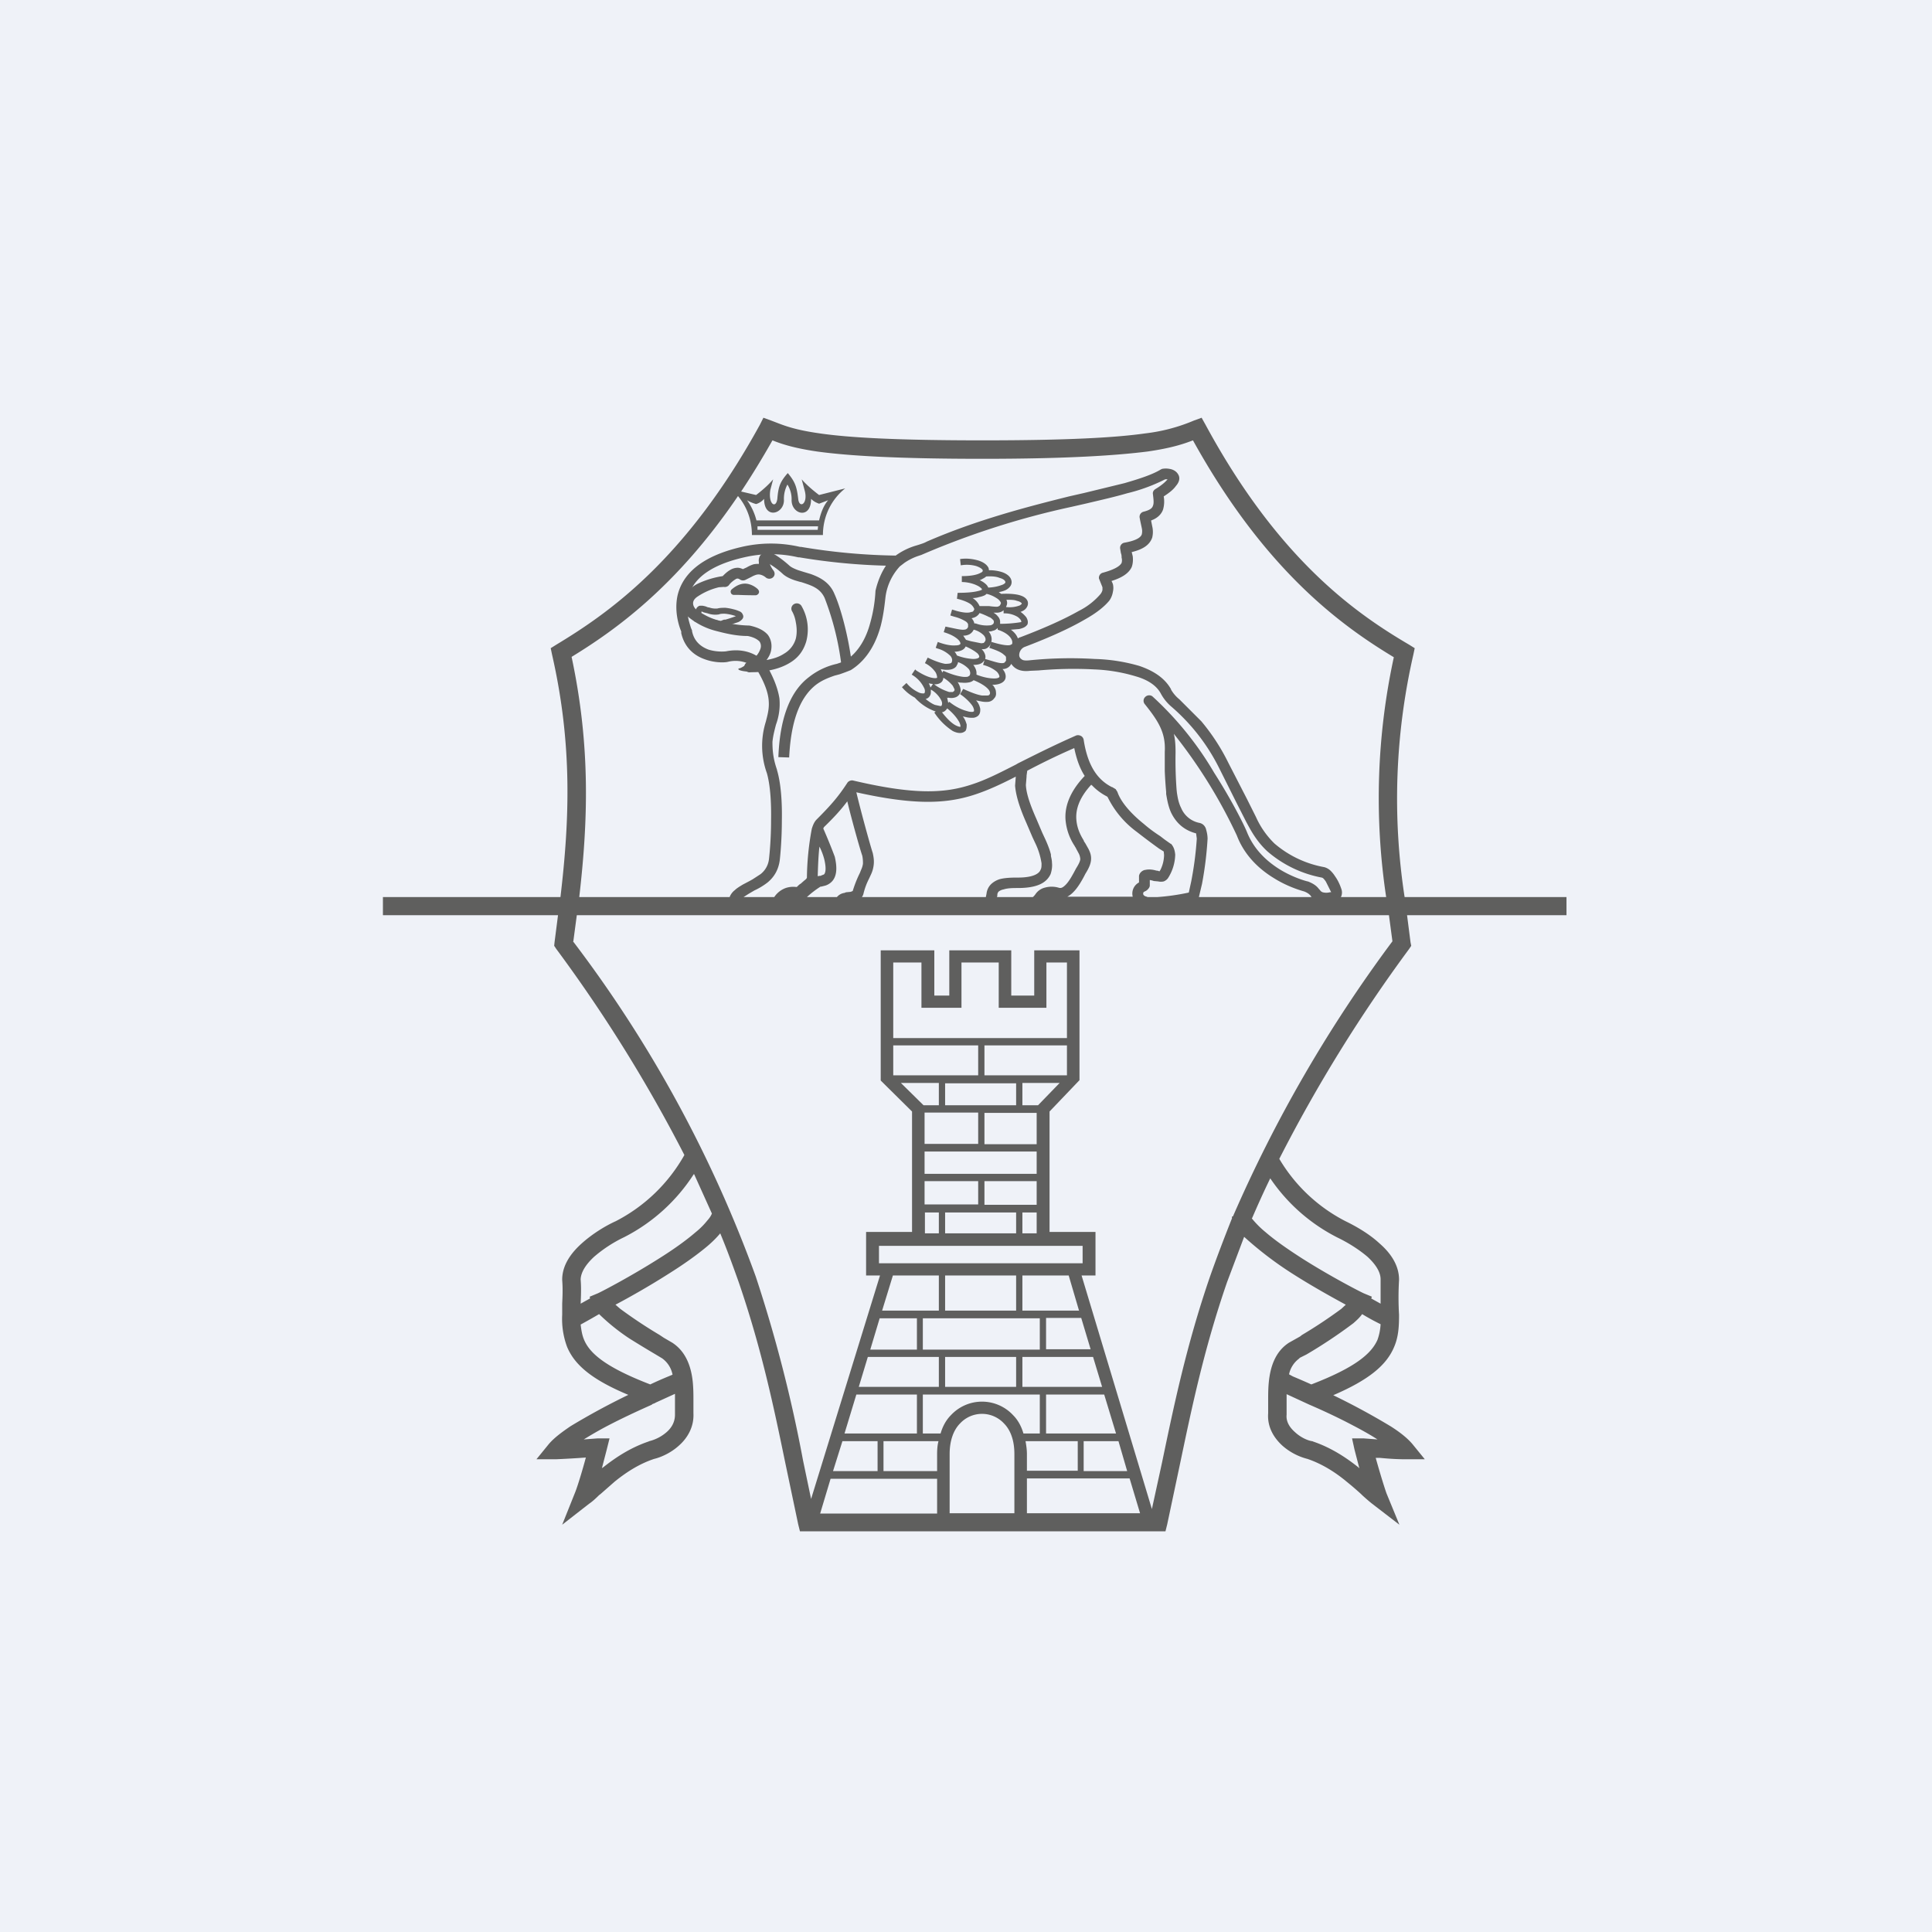 <?xml version="1.0" encoding="UTF-8"?>
<!-- generated by Finnhub -->
<svg viewBox="0 0 55.5 55.5" xmlns="http://www.w3.org/2000/svg">
<path d="M 0,0 H 55.5 V 55.5 H 0 Z" fill="rgb(239, 242, 248)"/>
<path d="M 22.11,16.195 C 22.14,16.27 22.18,16.34 22.22,16.39 C 22.27,16.46 22.26,16.54 22.2,16.59 A 0.16,0.16 0 0,1 22,16.59 A 0.38,0.38 0 0,0 21.85,16.51 A 0.24,0.24 0 0,0 21.73,16.51 A 0.64,0.64 0 0,0 21.59,16.57 L 21.51,16.61 L 21.41,16.66 A 0.16,0.16 0 0,1 21.26,16.65 A 0.14,0.14 0 0,0 21.19,16.62 A 0.1,0.1 0 0,0 21.13,16.64 A 0.76,0.76 0 0,0 20.97,16.77 L 20.93,16.82 A 0.16,0.16 0 0,1 20.79,16.86 L 20.65,16.87 A 1.9,1.9 0 0,0 20.05,17.13 C 19.94,17.2 19.91,17.27 19.91,17.33 C 19.91,17.38 19.93,17.45 20.01,17.52 C 20.16,17.62 20.36,17.75 20.63,17.82 A 3.12,3.12 0 0,0 21.53,17.97 C 21.77,18.02 21.95,18.11 22.06,18.24 C 22.16,18.38 22.18,18.54 22.15,18.69 C 22.13,18.79 22.08,18.88 22.02,18.96 C 22.24,18.92 22.4,18.86 22.52,18.78 A 0.73,0.73 0 0,0 22.86,18.35 C 22.9,18.19 22.89,18.02 22.86,17.87 A 0.96,0.96 0 0,0 22.76,17.57 A 0.15,0.15 0 0,1 22.8,17.36 A 0.16,0.16 0 0,1 23.02,17.4 A 1.35,1.35 0 0,1 23.16,18.43 C 23.09,18.66 22.96,18.88 22.69,19.04 C 22.43,19.2 22.07,19.3 21.57,19.31 A 0.15,0.15 0 1,1 21.5,19.01 A 0.64,0.64 0 0,0 21.71,18.86 A 0.6,0.6 0 0,0 21.85,18.62 C 21.87,18.54 21.85,18.48 21.82,18.43 C 21.77,18.38 21.68,18.31 21.48,18.27 C 21.13,18.27 20.82,18.19 20.55,18.12 A 2.05,2.05 0 0,1 19.82,17.76 A 0.54,0.54 0 0,1 19.6,17.31 C 19.6,17.15 19.7,17 19.86,16.89 A 0.88,0.88 0 0,1 20.04,16.77 A 2.54,2.54 0 0,1 20.76,16.55 C 20.82,16.49 20.89,16.42 20.98,16.37 A 0.42,0.42 0 0,1 21.19,16.31 C 21.25,16.31 21.29,16.33 21.35,16.35 L 21.36,16.34 L 21.45,16.3 A 0.94,0.94 0 0,1 21.65,16.21 A 0.59,0.59 0 0,1 21.8,16.2 V 16.14 C 21.79,16.09 21.8,16.03 21.83,15.97 C 21.88,15.9 21.95,15.87 22.02,15.87 C 22.08,15.87 22.15,15.88 22.22,15.91 C 22.33,15.97 22.49,16.08 22.69,16.26 C 22.74,16.3 22.82,16.34 22.93,16.38 L 23.09,16.43 L 23.29,16.49 C 23.54,16.58 23.83,16.72 23.97,17.06 C 24.13,17.41 24.36,18.2 24.47,19.06 A 0.15,0.15 0 0,1 24.34,19.23 A 0.15,0.15 0 0,1 24.17,19.1 A 8.05,8.05 0 0,0 23.69,17.18 C 23.59,16.96 23.42,16.86 23.19,16.78 A 5.03,5.03 0 0,0 23.01,16.72 H 23 A 5.02,5.02 0 0,1 22.83,16.67 C 22.71,16.63 22.58,16.57 22.49,16.49 A 2.19,2.19 0 0,0 22.12,16.21 Z M 22.1,16.11 Z" fill="rgb(95, 95, 94)"/>
<path d="M 21.77,16.925 A 0.62,0.62 0 0,0 21.51,16.78 C 21.36,16.74 21.19,16.78 21.01,16.94 A 0.09,0.09 0 0,0 21,17.04 C 21.01,17.07 21.05,17.09 21.08,17.09 H 21.22 A 11.86,11.86 0 0,0 21.69,17.1 C 21.71,17.1 21.74,17.1 21.76,17.08 A 0.09,0.09 0 0,0 21.78,16.94 Z M 20.18,17.4 H 20.13 C 20.11,17.4 20.08,17.4 20.06,17.42 A 0.15,0.15 0 0,0 20.01,17.47 A 0.51,0.51 0 0,0 19.94,17.69 V 17.85 L 20.79,18.05 V 17.99 L 20.85,17.98 L 20.88,17.97 A 3.83,3.83 0 0,0 21.21,17.87 A 0.34,0.34 0 0,0 21.31,17.8 C 21.34,17.77 21.37,17.72 21.34,17.66 A 0.17,0.17 0 0,0 21.28,17.58 L 21.26,17.57 L 21.25,17.56 H 21.24 A 0.95,0.95 0 0,0 21.06,17.5 A 1.44,1.44 0 0,0 20.84,17.46 C 20.76,17.46 20.68,17.46 20.61,17.48 A 0.56,0.56 0 0,1 20.37,17.45 C 20.33,17.45 20.3,17.43 20.27,17.42 L 20.23,17.41 L 20.18,17.4 Z M 20.69,17.84 L 20.12,17.71 C 20.12,17.66 20.13,17.62 20.15,17.6 V 17.57 H 20.17 L 20.21,17.59 L 20.33,17.62 C 20.41,17.65 20.53,17.67 20.65,17.65 C 20.7,17.63 20.75,17.63 20.82,17.63 A 1.26,1.26 0 0,1 21.14,17.7 A 3.64,3.64 0 0,1 20.84,17.8 H 20.8 A 1.64,1.64 0 0,0 20.7,17.84 Z" fill="rgb(95, 95, 94)"/>
<path d="M 34.51,11.985 L 34.63,12.2 C 36.75,16.12 39,17.65 40.48,18.52 L 40.64,18.62 L 40.6,18.81 A 18.56,18.56 0 0,0 40.35,25.77 H 45 V 26.29 H 40.42 L 40.52,27.07 L 40.54,27.17 L 40.48,27.26 A 43.06,43.06 0 0,0 36.75,33.29 A 4.7,4.7 0 0,0 38.65,35.08 C 38.96,35.23 39.34,35.45 39.63,35.72 C 39.93,35.98 40.19,36.33 40.19,36.76 V 36.77 A 8.35,8.35 0 0,0 40.19,37.77 C 40.19,38.07 40.18,38.39 40.05,38.69 C 39.83,39.22 39.32,39.64 38.3,40.08 A 20.32,20.32 0 0,1 39.96,40.98 C 40.21,41.14 40.43,41.31 40.58,41.49 L 40.93,41.92 H 40.38 C 40.1,41.92 39.85,41.9 39.64,41.88 H 39.52 C 39.65,42.35 39.78,42.76 39.83,42.9 L 40.2,43.8 L 39.42,43.2 A 5.05,5.05 0 0,1 39.13,42.95 L 39.1,42.92 A 8.81,8.81 0 0,0 38.68,42.56 C 38.38,42.31 38,42.06 37.56,41.91 A 1.74,1.74 0 0,1 36.84,41.53 C 36.61,41.32 36.4,41.01 36.43,40.6 V 40.23 C 36.43,40.07 36.43,39.88 36.45,39.69 C 36.49,39.31 36.61,38.84 37.03,38.57 L 37.28,38.43 L 37.35,38.39 L 37.4,38.35 A 13.7,13.7 0 0,0 38.53,37.6 L 38.66,37.48 C 38.31,37.29 37.71,36.96 37.13,36.59 A 10.24,10.24 0 0,1 35.74,35.53 L 35.25,36.83 C 34.58,38.77 34.23,40.47 33.89,42.09 L 33.53,43.79 L 33.48,43.99 H 22.98 L 22.93,43.79 L 22.56,42.03 C 22.23,40.43 21.88,38.75 21.22,36.83 C 21.06,36.38 20.89,35.91 20.69,35.43 C 20.59,35.55 20.47,35.67 20.33,35.79 C 20.01,36.06 19.61,36.34 19.21,36.59 C 18.63,36.96 18.04,37.29 17.68,37.48 L 17.82,37.6 A 13.7,13.7 0 0,0 18.95,38.35 L 19.07,38.43 L 19.31,38.57 C 19.73,38.84 19.86,39.31 19.9,39.69 C 19.92,39.89 19.92,40.07 19.92,40.23 V 40.6 C 19.94,41 19.74,41.32 19.5,41.53 C 19.28,41.73 19,41.86 18.79,41.91 C 18.34,42.06 17.97,42.31 17.66,42.56 L 17.25,42.92 L 17.21,42.95 C 17.11,43.05 17.01,43.14 16.92,43.2 L 16.15,43.8 L 16.51,42.9 C 16.57,42.76 16.7,42.35 16.83,41.87 A 29.03,29.03 0 0,1 15.97,41.92 H 15.41 L 15.76,41.49 C 15.91,41.31 16.14,41.14 16.39,40.97 A 20.32,20.32 0 0,1 18.05,40.07 C 17.02,39.64 16.51,39.22 16.29,38.69 A 2.3,2.3 0 0,1 16.15,37.77 V 37.45 C 16.16,37.24 16.17,37.02 16.15,36.77 V 36.76 C 16.15,36.33 16.42,35.98 16.71,35.72 C 17.01,35.45 17.38,35.22 17.69,35.08 A 4.76,4.76 0 0,0 19.66,33.18 A 42.7,42.7 0 0,0 15.98,27.26 L 15.92,27.17 L 15.93,27.07 L 16.03,26.29 H 11 V 25.77 H 16.1 C 16.36,23.57 16.45,21.4 15.86,18.81 L 15.82,18.62 L 15.98,18.52 C 17.42,17.65 19.68,16.12 21.83,12.2 L 21.93,12 L 22.15,12.08 L 22.28,12.13 C 22.54,12.23 22.84,12.35 23.55,12.45 C 24.37,12.57 25.75,12.65 28.23,12.65 C 30.69,12.65 32.06,12.57 32.9,12.45 A 5.08,5.08 0 0,0 34.3,12.08 L 34.52,12 Z M 40.04,18.88 A 19.12,19.12 0 0,0 39.82,25.77 H 38.52 A 0.3,0.3 0 0,0 38.53,25.53 C 38.49,25.41 38.43,25.28 38.35,25.17 A 0.85,0.85 0 0,0 38.22,25.01 A 0.42,0.42 0 0,0 38.04,24.91 A 3.01,3.01 0 0,1 36.61,24.23 A 2.47,2.47 0 0,1 36.08,23.47 L 35.82,22.95 L 35.29,21.92 A 5.91,5.91 0 0,0 34.51,20.72 L 33.98,20.19 A 22.5,22.5 0 0,1 33.88,20.09 A 1.02,1.02 0 0,1 33.64,19.81 V 19.8 C 33.45,19.46 33.11,19.26 32.73,19.13 A 5.05,5.05 0 0,0 31.45,18.93 A 11.59,11.59 0 0,0 29.56,18.97 C 29.45,18.98 29.38,18.97 29.35,18.94 A 0.14,0.14 0 0,1 29.28,18.84 C 29.27,18.75 29.32,18.64 29.42,18.59 C 30.21,18.29 30.76,18.03 31.14,17.81 C 31.52,17.6 31.74,17.41 31.87,17.25 A 0.6,0.6 0 0,0 31.97,17 A 0.48,0.48 0 0,0 31.97,16.78 A 0.71,0.71 0 0,0 31.93,16.69 C 32.25,16.59 32.43,16.46 32.51,16.29 C 32.55,16.18 32.55,16.07 32.54,15.98 L 32.51,15.86 C 32.84,15.78 33.03,15.65 33.1,15.44 A 0.7,0.7 0 0,0 33.1,15.12 L 33.07,14.97 V 14.95 C 33.24,14.89 33.36,14.78 33.41,14.64 A 0.84,0.84 0 0,0 33.43,14.26 C 33.6,14.15 33.71,14.06 33.78,13.96 C 33.86,13.87 33.92,13.74 33.84,13.62 C 33.78,13.52 33.67,13.48 33.6,13.47 A 0.57,0.57 0 0,0 33.38,13.47 L 33.34,13.49 C 33.11,13.63 32.75,13.75 32.3,13.88 L 31.15,14.16 L 30.71,14.26 C 29.51,14.56 28.07,14.93 26.62,15.56 C 26.55,15.6 26.48,15.62 26.39,15.65 L 26.29,15.68 A 1.91,1.91 0 0,0 25.73,15.96 A 17.73,17.73 0 0,1 23.01,15.71 H 22.98 A 3.7,3.7 0 0,0 21.31,15.71 C 20.09,15.99 19.61,16.53 19.47,17.08 C 19.36,17.54 19.5,17.98 19.57,18.14 V 18.19 C 19.67,18.62 19.96,18.84 20.25,18.94 C 20.52,19.04 20.81,19.04 20.92,19.01 A 0.9,0.9 0 0,1 21.49,19.06 L 21.47,19.07 C 21.38,19.13 21.28,19.2 21.23,19.2 C 21.16,19.23 21.27,19.3 21.68,19.3 H 21.78 C 21.98,19.65 22.06,19.9 22.08,20.1 C 22.1,20.3 22.07,20.46 22.02,20.65 L 22,20.73 A 2.32,2.32 0 0,0 22.03,22.21 C 22.13,22.56 22.16,23.08 22.15,23.58 C 22.15,24.07 22.11,24.51 22.09,24.68 A 0.64,0.64 0 0,1 21.85,25.11 L 21.62,25.26 L 21.53,25.31 L 21.34,25.41 C 21.24,25.47 21.16,25.52 21.11,25.57 A 0.45,0.45 0 0,0 20.96,25.77 H 16.64 C 16.89,23.61 16.97,21.45 16.42,18.87 C 17.66,18.11 19.42,16.87 21.2,14.25 C 21.45,14.55 21.6,14.93 21.6,15.37 H 23.64 C 23.64,14.81 23.9,14.33 24.28,14.03 L 23.53,14.22 S 23.23,14 23.03,13.77 L 23.11,14.07 C 23.23,14.47 22.96,14.63 22.93,14.33 C 22.89,14 22.85,13.85 22.63,13.59 C 22.4,13.85 22.36,13.99 22.33,14.33 C 22.29,14.63 22.06,14.48 22.13,14.07 L 22.21,13.77 C 22.02,14 21.72,14.22 21.72,14.22 L 21.29,14.12 C 21.59,13.67 21.89,13.18 22.19,12.65 C 22.44,12.75 22.79,12.87 23.47,12.97 C 24.34,13.09 25.74,13.18 28.23,13.18 C 30.7,13.18 32.1,13.08 32.97,12.97 C 33.66,12.87 34.01,12.75 34.27,12.65 C 36.34,16.39 38.53,17.97 40.04,18.88 Z M 37.66,25.75 L 37.68,25.77 H 34.44 L 34.53,25.39 A 10.2,10.2 0 0,0 34.69,24.09 A 0.94,0.94 0 0,0 34.65,23.84 C 34.64,23.78 34.59,23.67 34.46,23.64 A 0.72,0.72 0 0,1 33.93,23.21 C 33.85,23.05 33.83,22.9 33.81,22.78 L 33.8,22.69 A 11.35,11.35 0 0,1 33.77,21.62 C 33.77,21.42 33.76,21.24 33.72,21.08 A 14.65,14.65 0 0,1 35.53,24 C 35.75,24.58 36.18,24.97 36.57,25.21 C 36.96,25.46 37.33,25.57 37.47,25.61 C 37.59,25.66 37.62,25.7 37.65,25.73 L 37.66,25.75 Z M 32.96,25.77 H 33.24 A 6.32,6.32 0 0,0 34.15,25.64 L 34.22,25.32 A 9.82,9.82 0 0,0 34.38,24.09 L 34.36,23.94 C 33.97,23.84 33.76,23.59 33.64,23.34 C 33.55,23.14 33.52,22.92 33.5,22.81 V 22.75 A 11.67,11.67 0 0,1 33.46,22.15 V 21.61 V 21.6 C 33.49,21.06 33.29,20.73 32.88,20.22 A 0.15,0.15 0 0,1 32.9,20.02 A 0.16,0.16 0 0,1 33.1,20 A 9.4,9.4 0 0,1 34.88,22.2 C 35.38,22.98 35.74,23.7 35.82,23.9 C 36.02,24.4 36.38,24.73 36.74,24.96 C 37.09,25.18 37.44,25.29 37.56,25.32 H 37.57 C 37.75,25.39 37.83,25.46 37.89,25.54 L 37.91,25.56 C 37.94,25.6 37.95,25.61 37.99,25.63 A 0.4,0.4 0 0,0 38.21,25.63 H 38.24 L 38.09,25.33 A 0.54,0.54 0 0,0 38.01,25.23 A 0.13,0.13 0 0,0 37.97,25.21 A 3.32,3.32 0 0,1 36.4,24.45 C 36.08,24.15 35.92,23.83 35.8,23.61 L 35.53,23.08 L 35.02,22.06 A 5.65,5.65 0 0,0 33.65,20.3 A 1.3,1.3 0 0,1 33.35,19.93 C 33.23,19.7 32.98,19.53 32.63,19.43 A 4.75,4.75 0 0,0 31.43,19.23 A 11.27,11.27 0 0,0 29.83,19.26 L 29.59,19.27 C 29.43,19.29 29.29,19.27 29.18,19.2 A 0.44,0.44 0 0,1 29.05,19.07 A 0.27,0.27 0 0,1 28.95,19.18 A 0.29,0.29 0 0,1 28.8,19.22 C 28.87,19.3 28.91,19.4 28.88,19.5 C 28.84,19.61 28.71,19.66 28.57,19.67 H 28.5 L 28.53,19.69 C 28.57,19.75 28.61,19.81 28.61,19.88 C 28.62,19.95 28.61,20.01 28.56,20.06 A 0.24,0.24 0 0,1 28.4,20.16 A 0.68,0.68 0 0,1 28.19,20.15 L 28.04,20.12 A 0.9,0.9 0 0,1 28.08,20.17 A 0.5,0.5 0 0,1 28.16,20.37 C 28.16,20.43 28.16,20.5 28.1,20.56 A 0.25,0.25 0 0,1 27.95,20.62 C 27.89,20.62 27.83,20.62 27.75,20.6 L 27.66,20.58 L 27.68,20.61 C 27.73,20.68 27.75,20.75 27.77,20.81 C 27.77,20.87 27.77,20.93 27.74,20.99 L 27.73,21 C 27.64,21.08 27.51,21.07 27.37,21 A 1.82,1.82 0 0,1 26.84,20.47 L 26.88,20.44 A 1.45,1.45 0 0,1 26.28,20.04 A 1.25,1.25 0 0,1 25.91,19.74 L 26.04,19.62 A 1,1 0 0,0 26.41,19.9 A 0.3,0.3 0 0,0 26.51,19.92 H 26.55 V 19.91 H 26.56 L 26.57,19.87 C 26.57,19.84 26.57,19.8 26.54,19.75 A 0.87,0.87 0 0,0 26.19,19.38 L 26.29,19.23 L 26.32,19.26 C 26.52,19.39 26.67,19.45 26.77,19.47 C 26.87,19.49 26.9,19.48 26.92,19.47 C 26.92,19.45 26.92,19.4 26.88,19.32 A 0.8,0.8 0 0,0 26.57,19.05 L 26.65,18.89 C 26.87,19 27.04,19.05 27.15,19.07 C 27.28,19.07 27.32,19.05 27.33,19.04 A 0.14,0.14 0 0,0 27.35,18.94 A 0.2,0.2 0 0,0 27.3,18.84 A 0.84,0.84 0 0,0 26.93,18.63 L 26.88,18.61 L 26.94,18.44 L 26.99,18.46 C 27.19,18.53 27.35,18.55 27.45,18.54 C 27.57,18.54 27.59,18.5 27.59,18.49 C 27.59,18.48 27.59,18.43 27.51,18.36 S 27.31,18.22 27.11,18.16 L 27.16,18 C 27.41,18.05 27.56,18.09 27.66,18.09 C 27.72,18.09 27.75,18.08 27.76,18.07 C 27.78,18.06 27.79,18.05 27.81,18.01 V 17.93 A 0.18,0.18 0 0,0 27.74,17.85 A 1.15,1.15 0 0,0 27.43,17.72 A 2.88,2.88 0 0,1 27.3,17.68 L 27.35,17.51 L 27.48,17.55 C 27.7,17.61 27.83,17.61 27.9,17.58 C 27.94,17.58 27.96,17.56 27.97,17.54 L 27.99,17.5 A 0.32,0.32 0 0,0 27.86,17.34 C 27.78,17.29 27.66,17.24 27.49,17.2 L 27.51,17.03 C 27.79,17.03 27.97,17.01 28.09,16.98 A 0.45,0.45 0 0,0 28.21,16.94 L 28.2,16.91 A 0.45,0.45 0 0,0 28.07,16.82 C 27.95,16.76 27.78,16.72 27.63,16.72 V 16.55 C 27.9,16.55 28.07,16.51 28.16,16.46 C 28.21,16.44 28.22,16.42 28.23,16.41 V 16.38 C 28.22,16.35 28.16,16.3 28.04,16.26 A 1,1 0 0,0 27.6,16.24 L 27.58,16.06 C 27.78,16.03 27.96,16.06 28.1,16.1 C 28.23,16.14 28.35,16.21 28.4,16.32 L 28.41,16.38 C 28.55,16.38 28.67,16.4 28.77,16.43 C 28.9,16.47 29.02,16.55 29.05,16.66 A 0.2,0.2 0 0,1 29.03,16.83 A 0.36,0.36 0 0,1 28.87,16.96 A 0.89,0.89 0 0,1 28.69,17.01 A 0.83,0.83 0 0,1 28.76,17.06 C 28.96,17.05 29.13,17.06 29.26,17.09 C 29.38,17.12 29.48,17.17 29.52,17.27 A 0.2,0.2 0 0,1 29.51,17.42 A 0.27,0.27 0 0,1 29.38,17.55 A 0.48,0.48 0 0,1 29.31,17.58 H 29.32 C 29.38,17.62 29.44,17.68 29.48,17.73 C 29.51,17.78 29.54,17.85 29.52,17.92 V 17.93 C 29.47,18.01 29.4,18.04 29.28,18.07 L 29.04,18.09 C 29.14,18.16 29.21,18.25 29.24,18.34 A 0.52,0.52 0 0,1 29.29,18.31 H 29.3 C 30.09,18.01 30.62,17.76 30.99,17.55 A 2,2 0 0,0 31.61,17.07 A 0.3,0.3 0 0,0 31.67,16.95 V 16.87 L 31.63,16.77 L 31.57,16.62 A 0.15,0.15 0 0,1 31.69,16.45 C 32.09,16.34 32.19,16.23 32.22,16.17 A 0.27,0.27 0 0,0 32.22,16.02 C 32.22,15.98 32.22,15.94 32.2,15.89 L 32.18,15.77 A 0.15,0.15 0 0,1 32.3,15.59 C 32.7,15.52 32.78,15.41 32.8,15.35 A 0.4,0.4 0 0,0 32.8,15.17 L 32.77,15.03 A 4.1,4.1 0 0,1 32.74,14.88 A 0.15,0.15 0 0,1 32.85,14.7 C 33.05,14.65 33.1,14.59 33.12,14.53 C 33.15,14.46 33.14,14.36 33.12,14.2 C 33.11,14.14 33.13,14.09 33.19,14.05 C 33.39,13.93 33.49,13.83 33.54,13.77 A 0.3,0.3 0 0,0 33.47,13.77 A 5,5 0 0,1 32.38,14.17 C 32.04,14.27 31.64,14.36 31.22,14.46 L 30.78,14.56 A 23.28,23.28 0 0,0 26.47,15.94 L 26.38,15.97 A 1.61,1.61 0 0,0 25.98,16.17 L 25.85,16.27 A 1.6,1.6 0 0,0 25.44,17.13 C 25.42,17.29 25.39,17.63 25.3,17.98 C 25.18,18.42 24.94,18.94 24.44,19.25 A 5.55,5.55 0 0,1 24.12,19.37 L 23.97,19.41 C 23.8,19.47 23.61,19.54 23.43,19.68 C 23.08,19.96 22.73,20.51 22.67,21.76 L 22.36,21.75 C 22.41,20.45 22.79,19.79 23.24,19.45 A 1.98,1.98 0 0,1 24.04,19.07 A 8.4,8.4 0 0,0 24.27,18.99 C 24.67,18.74 24.89,18.31 25,17.89 A 4.17,4.17 0 0,0 25.15,16.97 C 25.22,16.67 25.33,16.43 25.45,16.25 A 17.72,17.72 0 0,1 22.96,16.01 H 22.93 A 3.4,3.4 0 0,0 21.38,16.01 C 20.23,16.27 19.87,16.75 19.78,17.15 C 19.68,17.52 19.79,17.85 19.85,18.04 L 19.88,18.11 V 18.13 C 19.94,18.43 20.14,18.58 20.35,18.66 C 20.57,18.73 20.79,18.72 20.86,18.71 C 21.46,18.59 21.9,18.87 22.05,19.16 C 22.25,19.52 22.35,19.81 22.39,20.06 A 1.72,1.72 0 0,1 22.29,20.82 C 22.25,20.98 22.21,21.12 22.19,21.31 C 22.19,21.51 22.2,21.77 22.32,22.11 V 22.12 C 22.44,22.52 22.47,23.08 22.46,23.58 C 22.46,24.08 22.42,24.54 22.4,24.71 C 22.36,25.01 22.22,25.21 22.05,25.35 A 1.93,1.93 0 0,1 21.67,25.58 L 21.5,25.68 L 21.36,25.77 H 22.24 A 0.73,0.73 0 0,0 22.27,25.73 A 0.67,0.67 0 0,1 22.57,25.51 A 0.68,0.68 0 0,1 22.87,25.48 H 22.89 C 22.93,25.44 22.97,25.4 23.01,25.38 L 23.03,25.36 L 23.11,25.29 C 23.18,25.24 23.18,25.21 23.18,25.21 A 8.02,8.02 0 0,1 23.32,23.81 C 23.35,23.71 23.39,23.61 23.46,23.54 C 23.86,23.14 24.08,22.89 24.34,22.49 C 24.37,22.44 24.44,22.41 24.5,22.42 C 26.24,22.83 27.13,22.8 27.93,22.53 C 28.33,22.4 28.72,22.2 29.19,21.96 L 29.24,21.93 C 29.7,21.7 30.23,21.43 30.91,21.13 C 30.96,21.11 31.01,21.12 31.05,21.14 C 31.09,21.16 31.12,21.2 31.13,21.25 C 31.22,21.84 31.41,22.16 31.59,22.35 A 1.25,1.25 0 0,0 31.94,22.61 H 31.95 L 32.05,22.67 L 32.1,22.75 C 32.2,23.05 32.51,23.39 32.86,23.67 C 33.02,23.81 33.19,23.93 33.33,24.02 L 33.46,24.12 L 33.63,24.24 H 33.64 C 33.73,24.34 33.75,24.45 33.76,24.55 A 1.3,1.3 0 0,1 33.55,25.23 A 0.27,0.27 0 0,1 33.43,25.32 A 0.36,0.36 0 0,1 33.27,25.32 L 33.16,25.31 H 33.15 A 0.65,0.65 0 0,0 33.03,25.28 V 25.44 C 33.03,25.47 33.01,25.51 32.98,25.54 A 0.23,0.23 0 0,1 32.88,25.61 A 0.08,0.08 0 0,0 32.84,25.65 V 25.68 C 32.84,25.71 32.88,25.75 32.95,25.76 Z M 23.18,25.77 H 24.04 L 24.06,25.75 A 0.34,0.34 0 0,1 24.26,25.65 A 1,1 0 0,1 24.31,25.63 H 24.33 L 24.43,25.62 A 0.2,0.2 0 0,0 24.5,25.59 V 25.58 C 24.57,25.36 24.64,25.2 24.7,25.08 L 24.74,24.98 A 0.58,0.58 0 0,0 24.79,24.81 C 24.79,24.75 24.79,24.68 24.77,24.58 C 24.7,24.38 24.47,23.56 24.34,23.02 C 24.16,23.26 23.96,23.48 23.67,23.76 L 23.65,23.8 A 15.77,15.77 0 0,1 23.98,24.61 C 24.06,24.95 24.03,25.17 23.91,25.31 A 0.45,0.45 0 0,1 23.71,25.44 L 23.59,25.47 H 23.57 A 2.73,2.73 0 0,0 23.18,25.77 Z M 28.32,25.77 H 24.76 A 0.3,0.3 0 0,0 24.81,25.65 C 24.86,25.46 24.91,25.35 24.97,25.23 L 25.03,25.1 A 0.87,0.87 0 0,0 25.1,24.83 C 25.11,24.73 25.1,24.63 25.07,24.5 C 25,24.29 24.72,23.27 24.6,22.76 C 26.26,23.13 27.18,23.1 28.02,22.82 C 28.41,22.69 28.77,22.52 29.18,22.31 L 29.16,22.57 C 29.18,22.8 29.25,23.11 29.48,23.63 L 29.66,24.05 L 29.73,24.2 A 2.03,2.03 0 0,1 29.92,24.8 C 29.92,24.88 29.92,24.94 29.89,24.99 C 29.86,25.07 29.73,25.21 29.24,25.21 C 29.11,25.21 28.91,25.21 28.74,25.25 A 0.63,0.63 0 0,0 28.48,25.39 A 0.45,0.45 0 0,0 28.34,25.67 L 28.32,25.77 Z M 28.64,25.77 H 29.67 A 0.42,0.42 0 0,0 29.75,25.68 A 0.46,0.46 0 0,1 30.01,25.5 A 0.73,0.73 0 0,1 30.41,25.5 C 30.47,25.52 30.52,25.51 30.61,25.42 C 30.71,25.32 30.8,25.16 30.91,24.95 C 31.03,24.76 31.04,24.69 31.03,24.65 A 0.38,0.38 0 0,0 30.99,24.52 L 30.92,24.39 L 30.9,24.35 L 30.88,24.32 L 30.87,24.3 A 1.6,1.6 0 0,1 30.61,23.56 C 30.58,23.2 30.71,22.76 31.16,22.29 C 31.03,22.09 30.93,21.83 30.86,21.49 C 30.33,21.72 29.89,21.94 29.51,22.14 L 29.49,22.28 V 22.31 L 29.47,22.55 C 29.48,22.74 29.54,23 29.77,23.52 L 29.94,23.92 L 30.01,24.07 C 30.09,24.24 30.16,24.42 30.19,24.55 V 24.59 C 30.2,24.64 30.22,24.71 30.22,24.79 C 30.23,24.88 30.22,24.99 30.18,25.11 C 30.06,25.37 29.78,25.51 29.24,25.51 C 29.11,25.51 28.95,25.51 28.83,25.55 A 0.33,0.33 0 0,0 28.69,25.61 A 0.14,0.14 0 0,0 28.65,25.71 V 25.73 L 28.64,25.77 Z M 30.84,25.62 A 0.7,0.7 0 0,1 30.66,25.76 H 32.54 A 0.36,0.36 0 0,1 32.72,25.35 V 25.32 V 25.17 C 32.72,25.14 32.74,25.09 32.77,25.06 A 0.23,0.23 0 0,1 32.89,24.99 H 32.9 C 33.03,24.96 33.15,24.99 33.22,25.01 H 33.24 L 33.31,25.03 L 33.34,24.98 A 1,1 0 0,0 33.44,24.56 L 33.43,24.46 L 33.3,24.38 A 19.83,19.83 0 0,1 32.66,23.9 A 2.73,2.73 0 0,1 31.82,22.9 L 31.8,22.88 A 1.57,1.57 0 0,1 31.37,22.56 H 31.36 L 31.35,22.54 C 30.98,22.94 30.9,23.28 30.92,23.54 C 30.94,23.83 31.07,24.04 31.13,24.14 L 31.14,24.17 L 31.16,24.2 L 31.18,24.23 L 31.27,24.39 C 31.3,24.45 31.33,24.52 31.34,24.6 C 31.36,24.76 31.3,24.91 31.18,25.1 C 31.08,25.3 30.96,25.5 30.84,25.62 Z M 16.47,27.04 L 16.57,26.29 H 39.9 L 40,27.04 A 39.73,39.73 0 0,0 35.42,34.94 L 35.39,34.95 V 35 C 35.16,35.58 34.95,36.13 34.76,36.67 C 34.08,38.65 33.72,40.39 33.38,42.02 L 33.09,43.35 L 31.07,36.64 H 31.47 V 35.39 H 30.15 V 31.93 L 31.01,31.03 V 27.3 H 29.71 V 28.6 H 29.05 V 27.3 H 27.27 V 28.6 H 26.84 V 27.3 H 25.3 V 31.04 L 26.2,31.93 V 35.39 H 24.88 V 36.64 H 25.28 L 23.3,43.06 L 23.07,41.96 A 40.45,40.45 0 0,0 21.71,36.67 A 36.36,36.36 0 0,0 16.46,27.04 Z M 35.97,34.99 C 36.13,34.62 36.3,34.24 36.49,33.85 A 5.13,5.13 0 0,0 38.42,35.55 C 38.71,35.69 39.02,35.88 39.28,36.1 C 39.53,36.33 39.66,36.55 39.66,36.75 V 37.45 L 39.39,37.3 L 39.41,37.25 L 39.17,37.15 C 39.02,37.08 38.21,36.66 37.42,36.16 C 37.03,35.91 36.65,35.65 36.36,35.4 A 2.74,2.74 0 0,1 35.96,35 Z M 39.13,37.75 C 39.06,37.85 38.97,37.93 38.88,38.01 A 14.2,14.2 0 0,1 37.53,38.91 L 37.33,39.01 V 39.02 A 0.75,0.75 0 0,0 37.03,39.48 L 37.14,39.54 A 23.3,23.3 0 0,1 37.67,39.77 C 38.97,39.27 39.4,38.87 39.57,38.49 C 39.62,38.35 39.65,38.21 39.66,38.04 A 6.38,6.38 0 0,1 39.13,37.75 Z M 19.93,33.73 A 5.17,5.17 0 0,1 17.93,35.54 A 3.9,3.9 0 0,0 17.07,36.1 C 16.82,36.33 16.69,36.55 16.68,36.75 C 16.7,37 16.69,37.24 16.68,37.45 L 16.95,37.3 L 16.94,37.25 L 17.18,37.15 C 17.33,37.08 18.13,36.66 18.92,36.16 C 19.32,35.91 19.69,35.65 19.98,35.4 C 20.13,35.28 20.24,35.16 20.32,35.06 C 20.41,34.96 20.44,34.89 20.45,34.86 L 19.94,33.73 Z M 17.21,37.75 A 18.68,18.68 0 0,1 16.68,38.05 C 16.7,38.21 16.72,38.35 16.78,38.49 C 16.94,38.87 17.38,39.27 18.68,39.77 A 10.27,10.27 0 0,1 19.2,39.54 L 19.32,39.49 A 0.75,0.75 0 0,0 19.02,39.02 L 18.82,38.9 A 34.04,34.04 0 0,1 18.08,38.45 A 5.94,5.94 0 0,1 17.21,37.75 Z M 26.92,43.48 H 23.56 L 23.86,42.48 H 26.92 V 43.48 Z M 26.92,42.26 V 41.77 C 26.92,41.64 26.93,41.51 26.96,41.4 H 25.38 V 42.26 H 26.92 Z M 27.02,41.18 C 27.08,40.97 27.18,40.79 27.32,40.65 A 1.22,1.22 0 0,1 29.1,40.65 C 29.24,40.79 29.34,40.97 29.4,41.18 H 29.87 V 40.06 H 26.51 V 41.18 H 27.01 Z M 29.46,41.4 C 29.48,41.51 29.5,41.64 29.5,41.77 V 42.25 H 30.96 V 41.4 H 29.46 Z M 29.5,42.47 V 43.47 H 32.75 L 32.45,42.47 H 29.5 Z M 32.38,42.26 L 32.13,41.4 H 31.13 V 42.26 H 32.38 Z M 32.06,41.18 L 31.72,40.06 H 30.05 V 41.18 H 32.06 Z M 31.66,39.84 L 31.4,38.98 H 29.37 V 39.84 H 31.66 Z M 31.33,38.76 L 31.06,37.86 H 30.05 V 38.76 H 31.33 Z M 31,37.66 L 30.7,36.64 H 29.37 V 37.65 H 31 Z M 31.1,36.29 H 25.25 V 35.79 H 31.1 V 36.29 Z M 25.34,37.65 L 25.65,36.64 H 26.97 V 37.65 H 25.34 Z M 27.15,37.65 V 36.64 H 29.19 V 37.65 H 27.15 Z M 26.97,35.43 H 26.57 V 34.83 H 26.97 V 35.43 Z M 29.19,35.43 H 27.15 V 34.83 H 29.19 V 35.43 Z M 29.79,35.43 H 29.37 V 34.83 H 29.78 V 35.43 Z M 25.27,37.87 H 26.34 V 38.77 H 25 L 25.27,37.87 Z M 24.93,38.98 H 26.97 V 39.84 H 24.67 L 24.93,38.98 Z M 24.6,40.06 H 26.34 V 41.18 H 24.26 L 24.6,40.06 Z M 24.2,41.4 L 23.93,42.26 H 25.21 V 41.4 H 24.19 Z M 26.56,34.6 H 28.1 V 33.93 H 26.56 V 34.61 Z M 26.56,33.72 H 29.78 V 33.08 H 26.56 V 33.72 Z M 26.56,32.86 H 28.1 V 31.96 H 26.56 V 32.86 Z M 26.53,31.75 H 26.97 V 31.11 H 25.88 L 26.53,31.75 Z M 25.66,30.89 H 28.1 V 30.03 H 25.66 V 30.89 Z M 25.66,29.82 H 30.65 V 27.65 H 30.06 V 28.95 H 28.69 V 27.65 H 27.62 V 28.95 H 26.47 V 27.65 H 25.66 V 29.82 Z M 30.65,30.03 H 28.28 V 30.89 H 30.65 V 30.03 Z M 30.44,31.11 H 29.37 V 31.75 H 29.82 L 30.44,31.11 Z M 29.78,31.97 H 28.28 V 32.87 H 29.78 V 31.97 Z M 29.78,33.93 H 28.28 V 34.61 H 29.78 V 33.93 Z M 29.14,41.77 V 43.47 H 27.28 V 41.77 C 27.28,41.37 27.4,41.07 27.58,40.89 A 0.86,0.86 0 0,1 28.84,40.89 C 29.02,41.07 29.14,41.36 29.14,41.77 Z M 23.54,24.32 C 23.51,24.57 23.5,24.87 23.49,25.17 L 23.55,25.16 C 23.57,25.16 23.59,25.16 23.61,25.14 A 0.14,0.14 0 0,0 23.68,25.11 C 23.7,25.08 23.75,24.99 23.68,24.69 A 1.79,1.79 0 0,0 23.54,24.32 Z M 29.08,18.49 H 29.07 V 18.51 H 29.06 L 29.02,18.53 C 28.94,18.55 28.78,18.53 28.48,18.44 L 28.42,18.61 C 28.63,18.68 28.77,18.74 28.84,18.81 C 28.88,18.84 28.9,18.86 28.9,18.89 V 18.98 L 28.86,19.03 C 28.85,19.04 28.83,19.05 28.78,19.05 C 28.68,19.05 28.54,19 28.3,18.93 A 0.2,0.2 0 0,0 28.3,18.81 A 0.35,0.35 0 0,0 28.2,18.65 C 28.26,18.65 28.3,18.65 28.35,18.62 A 0.26,0.26 0 0,0 28.46,18.49 C 28.51,18.38 28.49,18.25 28.4,18.14 C 28.44,18.14 28.48,18.14 28.52,18.12 C 28.58,18.11 28.62,18.08 28.66,18.04 V 18.09 C 28.98,18.19 29.08,18.36 29.08,18.45 V 18.49 Z M 34.35,23.92 Z M 33.57,13.73 Z M 28.15,16.67 H 28.14 A 0.68,0.68 0 0,0 28.24,16.62 A 0.4,0.4 0 0,0 28.33,16.56 C 28.48,16.55 28.62,16.56 28.71,16.6 C 28.83,16.63 28.87,16.68 28.88,16.71 V 16.74 A 0.2,0.2 0 0,1 28.79,16.8 C 28.71,16.83 28.59,16.87 28.39,16.88 A 0.28,0.28 0 0,0 28.33,16.79 A 0.62,0.62 0 0,0 28.15,16.67 Z M 28.29,17.1 A 0.3,0.3 0 0,0 28.34,17.06 C 28.44,17.08 28.55,17.13 28.64,17.19 C 28.69,17.22 28.72,17.26 28.74,17.29 C 28.76,17.32 28.75,17.34 28.75,17.34 C 28.73,17.39 28.71,17.41 28.7,17.41 C 28.68,17.42 28.67,17.43 28.62,17.43 A 1.9,1.9 0 0,1 28.41,17.41 H 28.14 A 0.52,0.52 0 0,0 27.94,17.18 C 28.01,17.18 28.07,17.17 28.13,17.15 A 0.62,0.62 0 0,0 28.29,17.1 Z M 28.42,17.73 A 1.95,1.95 0 0,0 28.14,17.61 L 28.12,17.64 A 0.3,0.3 0 0,1 27.95,17.75 L 27.91,17.76 A 0.3,0.3 0 0,1 27.99,17.91 H 28.03 A 0.9,0.9 0 0,0 28.47,17.96 C 28.51,17.94 28.53,17.93 28.54,17.91 A 0.09,0.09 0 0,0 28.55,17.86 C 28.55,17.85 28.55,17.83 28.53,17.81 A 0.42,0.42 0 0,0 28.43,17.73 Z M 27.98,18.09 H 27.97 A 0.28,0.28 0 0,1 27.85,18.22 A 0.36,0.36 0 0,1 27.67,18.26 L 27.75,18.38 L 27.89,18.42 L 27.99,18.44 L 28.19,18.48 L 28.26,18.47 L 28.3,18.42 C 28.32,18.38 28.32,18.32 28.26,18.25 A 0.64,0.64 0 0,0 27.98,18.09 Z M 27.46,18.72 C 27.58,18.71 27.7,18.67 27.74,18.57 C 27.9,18.64 28.01,18.71 28.08,18.77 A 0.2,0.2 0 0,1 28.13,18.85 V 18.87 L 28.12,18.89 C 28.11,18.9 28.07,18.93 27.95,18.93 A 1.55,1.55 0 0,1 27.49,18.83 A 0.43,0.43 0 0,0 27.42,18.72 H 27.46 Z M 27.83,19.22 A 0.77,0.77 0 0,0 27.52,19.02 C 27.52,19.06 27.5,19.09 27.48,19.12 V 19.13 C 27.41,19.23 27.28,19.25 27.14,19.24 A 0.99,0.99 0 0,1 27.02,19.22 L 27.03,19.23 L 27.07,19.32 L 27.1,19.27 C 27.32,19.37 27.5,19.42 27.64,19.44 A 0.5,0.5 0 0,0 27.8,19.44 L 27.85,19.41 A 0.14,0.14 0 0,0 27.87,19.32 A 0.2,0.2 0 0,0 27.83,19.22 Z M 27.06,19.58 A 0.22,0.22 0 0,0 27.1,19.47 A 1,1 0 0,1 27.37,19.7 L 27.42,19.8 V 19.84 H 27.41 V 19.85 L 27.37,19.88 H 27.27 A 1.4,1.4 0 0,1 26.85,19.67 L 26.83,19.66 C 26.93,19.66 27,19.64 27.05,19.59 L 27.06,19.58 Z M 26.73,19.64 L 26.8,19.65 L 26.73,19.75 A 0.57,0.57 0 0,0 26.68,19.63 L 26.73,19.64 Z M 26.76,19.82 L 26.74,19.81 V 19.88 A 0.2,0.2 0 0,1 26.67,20.04 A 0.2,0.2 0 0,1 26.59,20.08 C 26.69,20.16 26.78,20.22 26.86,20.25 L 27,20.28 A 0.1,0.1 0 0,0 27.04,20.28 C 27.06,20.26 27.08,20.2 27.04,20.12 A 0.76,0.76 0 0,0 26.76,19.82 Z M 27.24,20.05 L 27.2,20.04 L 27.21,20.05 L 27.24,20.19 L 27.27,20.16 C 27.48,20.33 27.67,20.4 27.79,20.43 C 27.85,20.45 27.89,20.45 27.93,20.45 C 27.96,20.45 27.98,20.43 27.98,20.43 V 20.39 A 0.34,0.34 0 0,0 27.93,20.27 C 27.86,20.17 27.73,20.04 27.58,19.94 L 27.67,19.79 C 27.89,19.89 28.07,19.96 28.21,19.98 H 28.37 L 28.41,19.97 L 28.42,19.96 A 0.08,0.08 0 0,0 28.44,19.9 A 0.2,0.2 0 0,0 28.39,19.8 C 28.32,19.72 28.19,19.63 27.97,19.54 A 0.28,0.28 0 0,1 27.85,19.6 A 0.67,0.67 0 0,1 27.63,19.61 C 27.59,19.61 27.55,19.61 27.51,19.59 C 27.55,19.66 27.58,19.72 27.59,19.78 A 0.2,0.2 0 0,1 27.55,19.96 A 0.23,0.23 0 0,1 27.42,20.04 A 0.36,0.36 0 0,1 27.24,20.04 Z M 27.16,20.41 A 0.26,0.26 0 0,0 27.21,20.35 C 27.36,20.47 27.47,20.6 27.53,20.7 C 27.57,20.76 27.58,20.8 27.59,20.84 V 20.88 C 27.58,20.88 27.54,20.88 27.46,20.84 C 27.36,20.79 27.22,20.67 27.06,20.46 C 27.09,20.46 27.13,20.44 27.16,20.41 Z M 28.05,19.31 A 0.3,0.3 0 0,1 28.05,19.38 C 28.28,19.47 28.45,19.49 28.56,19.49 C 28.69,19.49 28.71,19.45 28.71,19.44 C 28.71,19.43 28.71,19.38 28.64,19.3 C 28.56,19.23 28.43,19.15 28.24,19.1 L 28.28,18.97 L 28.26,18.99 C 28.2,19.08 28.08,19.1 27.96,19.1 C 28.01,19.17 28.04,19.23 28.05,19.3 Z M 28.73,17.86 V 17.92 A 3.6,3.6 0 0,0 29.34,17.87 L 29.33,17.82 A 0.38,0.38 0 0,0 29.23,17.72 A 0.73,0.73 0 0,0 28.83,17.62 V 17.53 A 0.24,0.24 0 0,1 28.79,17.56 A 0.3,0.3 0 0,1 28.62,17.6 H 28.54 C 28.59,17.63 28.63,17.66 28.66,17.7 C 28.7,17.74 28.73,17.8 28.73,17.86 Z M 29.3,17.39 A 0.82,0.82 0 0,1 28.92,17.44 H 28.9 L 28.91,17.41 A 0.2,0.2 0 0,0 28.91,17.23 C 29.04,17.23 29.14,17.23 29.21,17.26 C 29.31,17.28 29.34,17.32 29.35,17.33 V 17.35 L 29.3,17.39 Z M 22.62,13.92 A 0.87,0.87 0 0,0 22.52,14.37 C 22.52,14.77 21.95,14.93 21.95,14.33 A 0.48,0.48 0 0,1 21.72,14.48 S 21.57,14.44 21.46,14.37 C 21.59,14.55 21.68,14.75 21.73,14.95 H 23.53 C 23.58,14.73 23.66,14.52 23.79,14.37 L 23.53,14.47 C 23.45,14.44 23.38,14.41 23.3,14.33 C 23.3,14.93 22.74,14.78 22.74,14.37 A 0.78,0.78 0 0,0 22.62,13.92 Z M 23.5,15.12 H 21.76 V 15.22 H 23.49 L 23.5,15.12 Z M 27.15,31.12 H 29.19 V 31.75 H 27.15 V 31.11 Z M 26.51,37.87 H 29.87 V 38.77 H 26.51 V 37.87 Z M 27.15,38.98 H 29.19 V 39.84 H 27.15 V 38.98 Z M 18.82,40.3 L 19.39,40.04 V 40.64 C 19.39,40.83 19.31,41 19.15,41.14 A 1.2,1.2 0 0,1 18.65,41.4 L 18.63,41.41 C 18.1,41.59 17.67,41.88 17.33,42.15 L 17.31,42.16 L 17.29,42.18 L 17.43,41.64 L 17.51,41.32 H 17.17 L 16.77,41.35 C 16.98,41.22 17.22,41.08 17.47,40.95 C 17.97,40.69 18.46,40.47 18.73,40.35 V 40.34 L 18.83,40.3 Z M 36.96,40.04 V 40.64 C 36.94,40.83 37.04,41 37.2,41.14 C 37.36,41.29 37.56,41.38 37.69,41.4 H 37.7 L 37.72,41.41 C 38.25,41.59 38.68,41.88 39.02,42.15 L 39.03,42.16 L 39.05,42.18 L 38.91,41.64 L 38.84,41.32 H 39.17 L 39.57,41.35 C 39.37,41.22 39.12,41.08 38.87,40.95 C 38.38,40.69 37.89,40.47 37.61,40.35 L 36.96,40.05 Z" fill="rgb(95, 95, 94)" fill-rule="evenodd"/>
</svg>
